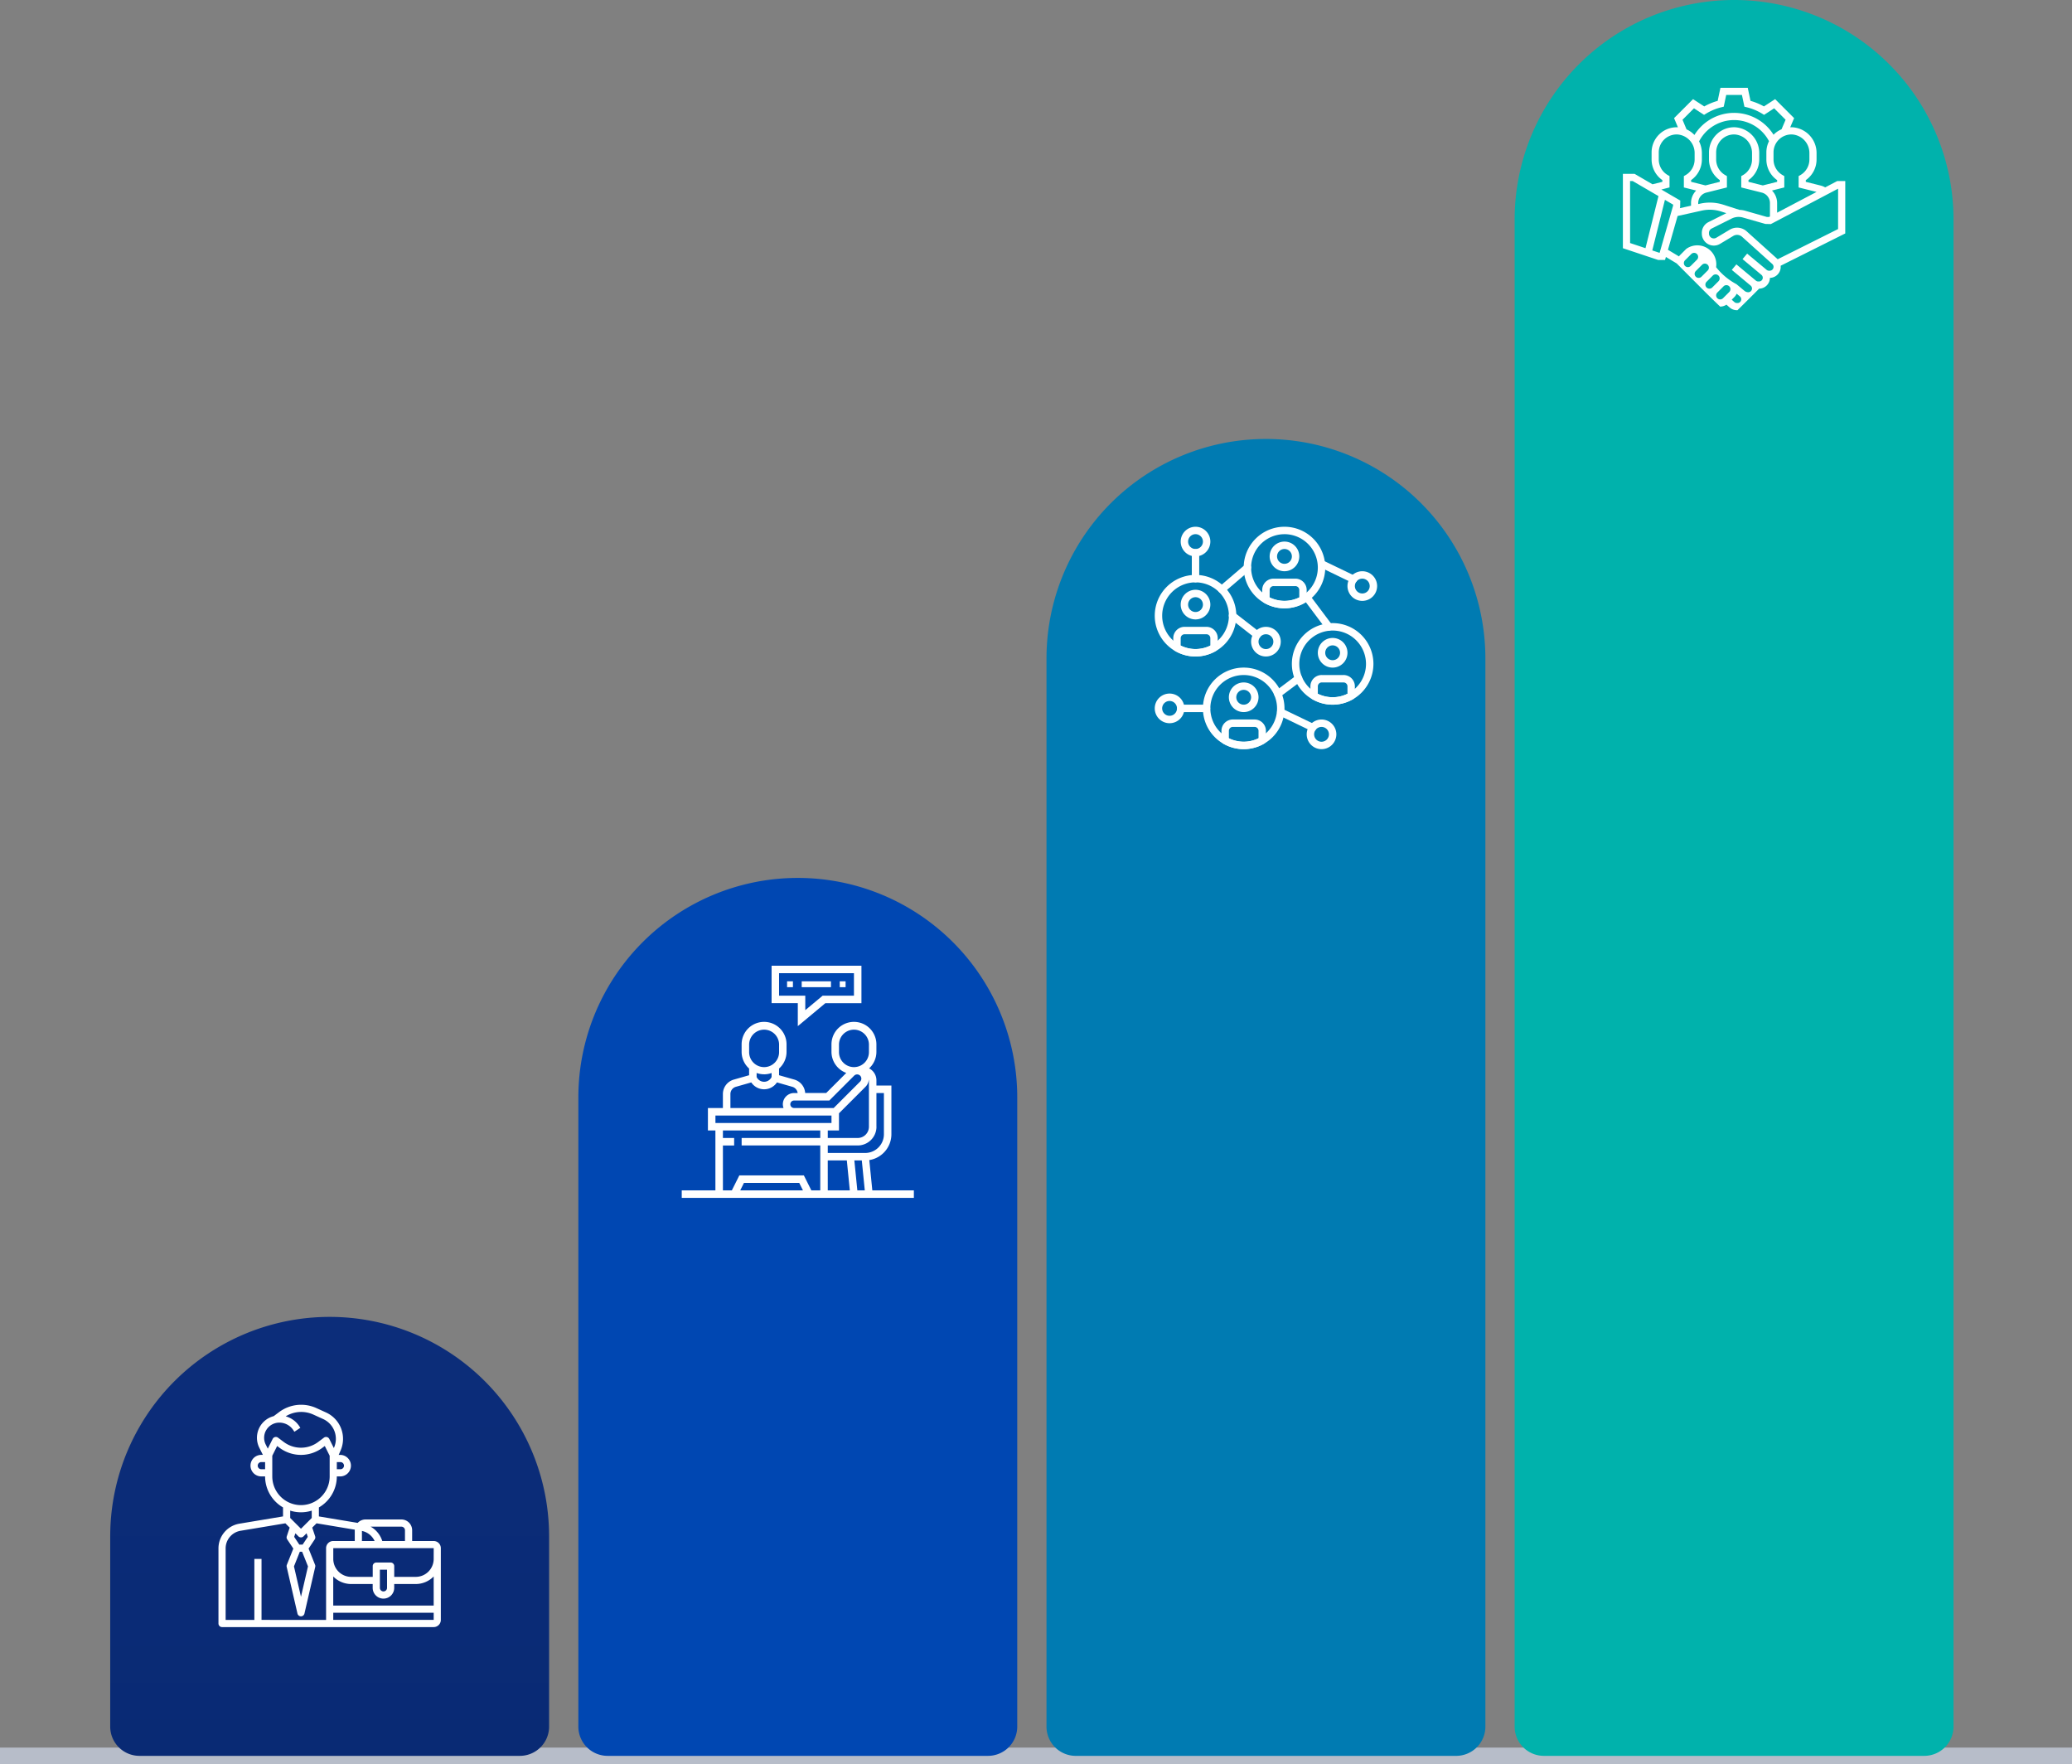 <svg xmlns="http://www.w3.org/2000/svg" xmlns:xlink="http://www.w3.org/1999/xlink" width="376" height="320.072" viewBox="0 0 376 320.072">
  <rect x="0" y="0" width="376" height="320.072" fill="#808080" stroke="none"/>
  <defs>
    <linearGradient id="linear-gradient" x1="0.5" x2="0.5" y2="1" gradientUnits="objectBoundingBox">
      <stop offset="0" stop-color="#fff"/>
      <stop offset="1" stop-color="#fff"/>
    </linearGradient>
    <linearGradient id="linear-gradient-2" x1="0.5" x2="0.5" y2="1" gradientUnits="objectBoundingBox">
      <stop offset="0" stop-color="#0c2d7a"/>
      <stop offset="1" stop-color="#092a74"/>
    </linearGradient>
    <clipPath id="clip-path">
      <rect id="사각형_896" data-name="사각형 896" width="40.352" height="40.352" fill="url(#linear-gradient)"/>
    </clipPath>
  </defs>
  <g id="support_for_startups_graph01_m" data-name="support for startups_graph01_m" transform="translate(0 -812)">
    <line id="선_554" data-name="선 554" x2="376" transform="translate(0 1130.572)" fill="none" stroke="#b7bdc9" stroke-width="3"/>
    <g id="그룹_2641" data-name="그룹 2641" transform="translate(104.953 971.286)">
      <path id="사각형_893" data-name="사각형 893" d="M39.822,0h0A39.822,39.822,0,0,1,79.643,39.822V153.977a5.31,5.31,0,0,1-5.31,5.31H5.31A5.31,5.31,0,0,1,0,153.977V39.822A39.822,39.822,0,0,1,39.822,0Z" transform="translate(0 0)" fill="#0047b2"/>
      <g id="그룹_2203" data-name="그룹 2203" transform="translate(18.761 15.929)">
        <path id="패스_1880" data-name="패스 1880" d="M488.756,302.962l5-4.168h6.548V292H484v6.794h4.756Zm-3.4-5.527v-4.076h13.588v4.076h-5.681l-3.151,2.626v-2.626Zm0,0" transform="translate(-467.695 -292)" fill="#fff"/>
        <rect id="사각형_897" data-name="사각형 897" width="1.062" height="1.062" transform="translate(19.114 2.832)" fill="#fff"/>
        <rect id="사각형_898" data-name="사각형 898" width="5.31" height="1.062" transform="translate(21.769 2.832)" fill="#fff"/>
        <rect id="사각형_899" data-name="사각형 899" width="1.062" height="1.062" transform="translate(28.672 2.832)" fill="#fff"/>
        <path id="패스_1881" data-name="패스 1881" d="M326.584,442.573l-.549-5.5a4.759,4.759,0,0,0,4.011-4.691V423.55h-2.718v-.939A2.444,2.444,0,0,0,326,420.433a4.06,4.06,0,0,0,1.324-3v-1.359a4.076,4.076,0,1,0-8.153,0v1.359a4.079,4.079,0,0,0,2.686,3.827l-3.646,3.646H314.4a2.724,2.724,0,0,0-1.956-2.435l-2.785-.795v-1.213a4.062,4.062,0,0,0,1.359-3.03v-1.359a4.076,4.076,0,1,0-8.153,0v1.359a4.065,4.065,0,0,0,1.359,3.03v1.214l-2.785.795a2.728,2.728,0,0,0-1.971,2.613v2.539h-2.718V431.7h1.359v10.87H292v1.359h42.122v-1.359Zm-6.05-10.87v-3.116l4.814-4.814a2.129,2.129,0,0,0,.6-1.3,1.105,1.105,0,0,1,.02.141v8.412a2.041,2.041,0,0,1-2.038,2.038H318.5V431.7Zm-2.038,5.435h3.462l.543,5.435H318.5Zm4.827,0h1.352l.543,5.435h-1.352Zm4.005-6.114v-6.115h1.359v7.473a3.4,3.4,0,0,1-3.4,3.4H318.5V434.42h5.435a3.4,3.4,0,0,0,3.4-3.4Zm-6.794-13.588v-1.359a2.718,2.718,0,0,1,5.435,0v1.359a2.718,2.718,0,1,1-5.435,0Zm-1.757,8.832,4.533-4.533a.762.762,0,0,1,1.077,1.077l-4.814,4.814h-7.192a.679.679,0,0,1,0-1.359Zm-14.548-10.191a2.718,2.718,0,0,1,5.435,0v1.359a2.718,2.718,0,1,1-5.435,0Zm2.718,5.435a4.055,4.055,0,0,0,1.359-.238V422a1.5,1.5,0,0,1-2.718,0v-.73a4.055,4.055,0,0,0,1.359.238Zm-6.115,3.576a1.365,1.365,0,0,1,.985-1.307l2.8-.8a2.8,2.8,0,0,0,4.661,0l2.8.8a1.354,1.354,0,0,1,.956,1.128h-.65a2.041,2.041,0,0,0-2.038,2.038,2.009,2.009,0,0,0,.125.679h-9.637Zm-2.718,3.9h21.061v1.359H298.115Zm1.359,5.435h2.038v-1.359h-2.038V431.7h17.664v1.359H302.87v1.359h14.267v8.153h-1.618l-1.359-2.718H302.45l-1.359,2.718h-1.618ZM314,442.573H302.611l.679-1.359h10.03Zm0,0" transform="translate(-292 -401.809)" fill="#fff"/>
      </g>
    </g>
    <g id="그룹_2642" data-name="그룹 2642" transform="translate(189.905 891.643)">
      <path id="사각형_894" data-name="사각형 894" d="M39.822,0h0A39.822,39.822,0,0,1,79.643,39.822v193.8a5.31,5.31,0,0,1-5.31,5.31H5.31A5.31,5.31,0,0,1,0,233.62V39.822A39.822,39.822,0,0,1,39.822,0Z" transform="translate(0 0)" fill="#007bb2"/>
      <g id="그룹_2204" data-name="그룹 2204" transform="translate(19.645 15.929)">
        <path id="패스_1882" data-name="패스 1882" d="M446.423,107.78a2.69,2.69,0,1,1,2.69-2.69A2.693,2.693,0,0,1,446.423,107.78Zm0-4.035a1.345,1.345,0,1,0,1.345,1.345A1.346,1.346,0,0,0,446.423,103.745Z" transform="translate(-408.761 -94.33)" fill="#fff"/>
        <path id="패스_1883" data-name="패스 1883" d="M2.69,389.38a2.69,2.69,0,1,1,2.69-2.69A2.693,2.693,0,0,1,2.69,389.38Zm0-4.035a1.345,1.345,0,1,0,1.345,1.345A1.346,1.346,0,0,0,2.69,385.345Z" transform="translate(0 -353.736)" fill="#fff"/>
        <path id="패스_1884" data-name="패스 1884" d="M381.936,80.939a.666.666,0,0,1-.292-.067l-5.8-2.8a.672.672,0,1,1,.584-1.211l5.8,2.8a.673.673,0,0,1-.293,1.279Z" transform="translate(-345.87 -70.739)" fill="#fff"/>
        <path id="패스_1885" data-name="패스 1885" d="M352.557,449.113a2.69,2.69,0,1,1,2.69-2.69A2.693,2.693,0,0,1,352.557,449.113Zm0-4.035a1.345,1.345,0,1,0,1.345,1.345A1.346,1.346,0,0,0,352.557,445.078Z" transform="translate(-322.293 -408.761)" fill="#fff"/>
        <path id="패스_1886" data-name="패스 1886" d="M288.07,422.271a.667.667,0,0,1-.292-.067l-5.8-2.8a.672.672,0,0,1,.584-1.211l5.8,2.8a.673.673,0,0,1-.293,1.278Z" transform="translate(-259.402 -385.17)" fill="#fff"/>
        <path id="패스_1887" data-name="패스 1887" d="M224.557,235.78a2.69,2.69,0,1,1,2.69-2.69A2.693,2.693,0,0,1,224.557,235.78Zm0-4.035a1.345,1.345,0,1,0,1.345,1.345A1.346,1.346,0,0,0,224.557,231.745Z" transform="translate(-204.381 -212.241)" fill="#fff"/>
        <path id="패스_1888" data-name="패스 1888" d="M175.793,201.09a.671.671,0,0,1-.413-.142l-4.457-3.474a.673.673,0,1,1,.827-1.061l4.457,3.474a.673.673,0,0,1-.414,1.2Z" transform="translate(-157.214 -180.803)" fill="#fff"/>
        <path id="패스_1889" data-name="패스 1889" d="M323.131,236.663a7.4,7.4,0,1,1,7.4-7.4A7.407,7.407,0,0,1,323.131,236.663Zm0-13.451a6.053,6.053,0,1,0,6.053,6.053A6.059,6.059,0,0,0,323.131,223.212Z" transform="translate(-290.849 -204.381)" fill="#fff"/>
        <path id="패스_1890" data-name="패스 1890" d="M378.157,261.38a2.69,2.69,0,1,1,2.69-2.69A2.693,2.693,0,0,1,378.157,261.38Zm0-4.035a1.345,1.345,0,1,0,1.345,1.345A1.346,1.346,0,0,0,378.157,257.345Z" transform="translate(-345.875 -235.824)" fill="#fff"/>
        <path id="패스_1891" data-name="패스 1891" d="M362.435,346.713a7.4,7.4,0,0,1-3.7-1,.673.673,0,0,1-.336-.582v-1.773a2.059,2.059,0,0,1,2.084-2.028h3.9a2.059,2.059,0,0,1,2.084,2.028v1.773a.672.672,0,0,1-.336.582A7.4,7.4,0,0,1,362.435,346.713Zm-2.69-1.981a6.1,6.1,0,0,0,5.38,0v-1.371a.714.714,0,0,0-.739-.683h-3.9a.714.714,0,0,0-.739.683Z" transform="translate(-330.153 -314.431)" fill="#fff"/>
        <path id="패스_1892" data-name="패스 1892" d="M118.331,339.063a7.4,7.4,0,1,1,7.4-7.4A7.407,7.407,0,0,1,118.331,339.063Zm0-13.451a6.053,6.053,0,1,0,6.053,6.053A6.059,6.059,0,0,0,118.331,325.612Z" transform="translate(-102.19 -298.71)" fill="#fff"/>
        <path id="패스_1893" data-name="패스 1893" d="M173.357,363.78a2.69,2.69,0,1,1,2.69-2.69A2.693,2.693,0,0,1,173.357,363.78Zm0-4.035a1.345,1.345,0,1,0,1.345,1.345A1.346,1.346,0,0,0,173.357,359.745Z" transform="translate(-157.216 -330.153)" fill="#fff"/>
        <path id="패스_1894" data-name="패스 1894" d="M157.635,449.113a7.4,7.4,0,0,1-3.7-1,.673.673,0,0,1-.336-.582v-1.773a2.059,2.059,0,0,1,2.084-2.028h3.9a2.059,2.059,0,0,1,2.084,2.028v1.773a.672.672,0,0,1-.336.582A7.4,7.4,0,0,1,157.635,449.113Zm-2.69-1.981a6.1,6.1,0,0,0,5.38,0v-1.371a.714.714,0,0,0-.739-.683h-3.9a.714.714,0,0,0-.739.683Z" transform="translate(-141.494 -408.761)" fill="#fff"/>
        <path id="패스_1895" data-name="패스 1895" d="M7.4,125.729a7.4,7.4,0,1,1,7.4-7.4A7.407,7.407,0,0,1,7.4,125.729Zm0-13.451a6.053,6.053,0,1,0,6.053,6.053A6.059,6.059,0,0,0,7.4,112.278Z" transform="translate(0 -102.19)" fill="#fff"/>
        <path id="패스_1896" data-name="패스 1896" d="M62.423,150.447a2.69,2.69,0,1,1,2.69-2.69A2.693,2.693,0,0,1,62.423,150.447Zm0-4.035a1.345,1.345,0,1,0,1.345,1.345A1.346,1.346,0,0,0,62.423,146.412Z" transform="translate(-55.025 -133.634)" fill="#fff"/>
        <path id="패스_1897" data-name="패스 1897" d="M46.7,235.78a7.4,7.4,0,0,1-3.7-1,.673.673,0,0,1-.336-.582v-1.773a2.059,2.059,0,0,1,2.084-2.028h3.9a2.059,2.059,0,0,1,2.084,2.028V234.2a.672.672,0,0,1-.336.582A7.4,7.4,0,0,1,46.7,235.78Zm-2.69-1.981a6.1,6.1,0,0,0,5.38,0v-1.371a.714.714,0,0,0-.739-.683h-3.9a.714.714,0,0,0-.739.683Z" transform="translate(-39.304 -212.241)" fill="#fff"/>
        <path id="패스_1898" data-name="패스 1898" d="M212.2,14.8a7.4,7.4,0,1,1,7.4-7.4A7.407,7.407,0,0,1,212.2,14.8Zm0-13.451A6.053,6.053,0,1,0,218.251,7.4,6.059,6.059,0,0,0,212.2,1.345Z" transform="translate(-188.659)" fill="#fff"/>
        <path id="패스_1899" data-name="패스 1899" d="M267.223,39.513a2.69,2.69,0,1,1,2.69-2.69A2.693,2.693,0,0,1,267.223,39.513Zm0-4.035a1.345,1.345,0,1,0,1.345,1.345A1.346,1.346,0,0,0,267.223,35.478Z" transform="translate(-243.684 -31.443)" fill="#fff"/>
        <path id="패스_1900" data-name="패스 1900" d="M251.5,124.847a7.4,7.4,0,0,1-3.7-1,.673.673,0,0,1-.336-.582v-1.773a2.059,2.059,0,0,1,2.084-2.028h3.9a2.059,2.059,0,0,1,2.084,2.028v1.773a.672.672,0,0,1-.336.582A7.4,7.4,0,0,1,251.5,124.847Zm-2.69-1.981a6.1,6.1,0,0,0,5.38,0V121.5a.714.714,0,0,0-.739-.683h-3.9a.714.714,0,0,0-.739.683Z" transform="translate(-227.963 -110.051)" fill="#fff"/>
        <path id="패스_1901" data-name="패스 1901" d="M146.344,90.667a.673.673,0,0,1-.437-1.184l4.661-3.988a.672.672,0,1,1,.874,1.022l-4.661,3.988A.669.669,0,0,1,146.344,90.667Z" transform="translate(-134.19 -78.609)" fill="#fff"/>
        <path id="패스_1902" data-name="패스 1902" d="M346.042,160.335a.672.672,0,0,1-.539-.269l-4.035-5.38a.672.672,0,0,1,1.076-.806l4.035,5.38a.672.672,0,0,1-.537,1.075Z" transform="translate(-314.432 -141.504)" fill="#fff"/>
        <path id="패스_1903" data-name="패스 1903" d="M275.507,344.7a.672.672,0,0,1-.4-1.21l3.757-2.817a.672.672,0,1,1,.807,1.075l-3.757,2.817A.673.673,0,0,1,275.507,344.7Z" transform="translate(-253.173 -313.701)" fill="#fff"/>
        <path id="패스_1904" data-name="패스 1904" d="M56.58,410.945H51.873a.673.673,0,0,1,0-1.345H56.58a.673.673,0,0,1,0,1.345Z" transform="translate(-47.165 -377.318)" fill="#fff"/>
        <path id="패스_1905" data-name="패스 1905" d="M62.423,5.38a2.69,2.69,0,1,1,2.69-2.69A2.693,2.693,0,0,1,62.423,5.38Zm0-4.035A1.345,1.345,0,1,0,63.768,2.69,1.346,1.346,0,0,0,62.423,1.345Z" transform="translate(-55.025)" fill="#fff"/>
        <path id="패스_1906" data-name="패스 1906" d="M86.006,57.253a.672.672,0,0,1-.673-.673V51.873a.673.673,0,0,1,1.345,0V56.58A.672.672,0,0,1,86.006,57.253Z" transform="translate(-78.608 -47.165)" fill="#fff"/>
      </g>
    </g>
    <g id="그룹_2643" data-name="그룹 2643" transform="translate(274.857 812)">
      <path id="사각형_895" data-name="사각형 895" d="M39.822,0h0A39.822,39.822,0,0,1,79.643,39.822V313.263a5.31,5.31,0,0,1-5.31,5.31H5.31A5.31,5.31,0,0,1,0,313.263V39.822A39.822,39.822,0,0,1,39.822,0Z" transform="translate(0 0)" fill="#00b2ac"/>
      <g id="그룹_2205" data-name="그룹 2205" transform="translate(19.645 15.929)">
        <path id="패스_1907" data-name="패스 1907" d="M332.353,308.922H330.89l-2.18,1.147a3.234,3.234,0,0,0-.776-.319l-2.742-.686v-.312a4.571,4.571,0,0,0,1.953-3.735v-1.138a4.676,4.676,0,0,0-4.416-4.718c-.124,0-.245,0-.368.007l.711-1.664-3.447-3.445-2.032,1.322a11.009,11.009,0,0,0-2.436-1.011l-.5-2.37H309.7l-.5,2.371a11,11,0,0,0-2.436,1.011l-2.032-1.322-3.444,3.444.7,1.666c-.027,0-.052-.006-.079-.007a4.558,4.558,0,0,0-4.7,4.553v1.3a4.569,4.569,0,0,0,1.953,3.734v.312l-1.789.447-3.242-1.891H292v13.486l6.4,2.134h1.247l.156-.545,1.963,1.178a1179.518,1179.518,0,0,0,3.907,3.916,173.167,173.167,0,0,0,3.977,3.912,2.05,2.05,0,0,0,1.141-.353l.576.509a1.982,1.982,0,0,0,1.31.495h.12a476.206,476.206,0,0,0,3.931-3.908,1.98,1.98,0,0,0,1.953-1.954,2,2,0,0,0,1.955-2,1.9,1.9,0,0,0-.01-.2l11.725-5.862Zm-6.508-5.043v1.138a3.267,3.267,0,0,1-1.629,2.816l-.325.188,0,2.06,3.252.812-7.157,3.767v-1.753a3.239,3.239,0,0,0-.932-2.268l2.234-.558V308.02l-.325-.188a3.263,3.263,0,0,1-1.628-2.815v-1.3a3.254,3.254,0,0,1,3.355-3.252,3.365,3.365,0,0,1,3.154,3.416Zm-12.686,10.27-2.946-.942a8.038,8.038,0,0,0-4.17-.19l-.373.083v-.193a1.951,1.951,0,0,1,1.479-1.895l3.728-.931V308.02l-.325-.188a3.263,3.263,0,0,1-1.628-2.815v-1.3a3.254,3.254,0,0,1,3.355-3.252,3.365,3.365,0,0,1,3.154,3.416v1.138a3.267,3.267,0,0,1-1.629,2.816l-.325.188,0,2.06,3.727.931a1.951,1.951,0,0,1,1.479,1.895v2.439l-.161.085h-.4l-4-1.143a4.106,4.106,0,0,0-.966-.138Zm-7.344-12.408a7.154,7.154,0,0,1,12.7-.052,4.526,4.526,0,0,0-.478,2.027v1.3a4.569,4.569,0,0,0,1.953,3.734v.312l-2.6.652-2.6-.652v-.312a4.571,4.571,0,0,0,1.953-3.735v-1.138a4.676,4.676,0,0,0-4.416-4.718,4.557,4.557,0,0,0-4.7,4.554v1.3a4.569,4.569,0,0,0,1.953,3.734v.312l-2.6.652-2.6-.652v-.312a4.571,4.571,0,0,0,1.953-3.735v-1.138a4.8,4.8,0,0,0-.5-2.138ZM302.82,297.8l2.079-2.079,1.83,1.191.35-.215a9.713,9.713,0,0,1,2.818-1.169l.4-.1.453-2.135h2.85l.452,2.135.4.1a9.724,9.724,0,0,1,2.818,1.169l.35.215,1.83-1.191,2.077,2.077-.738,1.728a4.55,4.55,0,0,0-1.374.913c-.027.026-.05.054-.076.081a8.452,8.452,0,0,0-14.355.039,4.59,4.59,0,0,0-1.436-1.018Zm-2.359,12.276V308.02l-.325-.188a3.264,3.264,0,0,1-1.628-2.815v-1.3a3.254,3.254,0,0,1,3.355-3.252,3.365,3.365,0,0,1,3.154,3.416v1.138a3.267,3.267,0,0,1-1.629,2.816l-.325.188,0,2.06,2.233.558a3.238,3.238,0,0,0-.932,2.268v.482l-2.03.451.053-.184.025-1.2-3.433-2Zm-7.159-1.159h.474l4.681,2.73L296.1,321.1l-2.793-.932Zm5.312,13.017-1.281-.427,2.294-9.177,1.484.866v.186l-2.443,8.552Zm4.45,1.874a.734.734,0,0,1,.214-.516l1.144-1.144a.73.73,0,0,1,1.032,1.032l-1.144,1.144a.73.73,0,0,1-1.246-.516Zm1.953,1.953a.734.734,0,0,1,.214-.516l1.144-1.144a.73.73,0,0,1,1.032,1.032l-1.144,1.144a.73.73,0,0,1-1.246-.516Zm1.953,1.953a.734.734,0,0,1,.214-.516l1.144-1.144a.73.73,0,0,1,1.032,1.032l-1.144,1.144a.73.73,0,0,1-1.246-.516Zm2.682,2.682a.73.73,0,0,1-.516-1.246l1.144-1.144a.73.73,0,0,1,1.032,1.032l-1.144,1.144a.734.734,0,0,1-.516.214Zm3.147.651h-.12a.675.675,0,0,1-.448-.17l-.487-.429.489-.489a2.025,2.025,0,0,0,.41-.6l.592.493a.679.679,0,0,1-.435,1.2Zm5.837-5.858h-.112a.7.7,0,0,1-.448-.163l-3.529-2.941-.834,1,3.427,2.856a.679.679,0,0,1-.435,1.2h-.142a.679.679,0,0,1-.434-.158l-3.535-2.946-.834,1,3.427,2.856a.678.678,0,0,1-.435,1.2,1.075,1.075,0,0,1-.685-.248l-1.453-1.211a11.646,11.646,0,0,1-3.7-3.09,3.447,3.447,0,0,0-5.412-3.318l-1.144,1.144a2.014,2.014,0,0,0-.182.223l-2-1.2,1.753-6.134,4.394-.977a6.7,6.7,0,0,1,3.492.158l.959.307-3.25,1.625a2.17,2.17,0,0,0-1.2,1.95v.129a2.18,2.18,0,0,0,3.3,1.869l2.423-1.453a1.344,1.344,0,0,1,1.561.15l5.5,4.949a.7.7,0,0,1-.468,1.221Zm12.415-7.562-10.965,5.483c-.036-.038-.073-.074-.112-.109l-5.5-4.949a2.619,2.619,0,0,0-3.1-.3l-2.424,1.454a.878.878,0,0,1-1.329-.754v-.129a.873.873,0,0,1,.486-.786l3.631-1.815a2.829,2.829,0,0,1,2.028-.188l4.09,1.168.991.025,12.205-6.424Zm0,0" transform="translate(-292 -292)" fill="#fff"/>
      </g>
    </g>
    <g id="그룹_2640" data-name="그룹 2640" transform="translate(20 1050.929)">
      <path id="사각형_892" data-name="사각형 892" d="M39.822,0h0A39.822,39.822,0,0,1,79.643,39.822V74.334a5.31,5.31,0,0,1-5.31,5.31H5.31A5.31,5.31,0,0,1,0,74.334V39.822A39.822,39.822,0,0,1,39.822,0Z" transform="translate(0 0)" fill="url(#linear-gradient-2)"/>
      <g id="그룹_2202" data-name="그룹 2202" transform="translate(19.645 15.929)">
        <g id="그룹_2201" data-name="그룹 2201" transform="translate(0 0)">
          <g id="그룹_2200" data-name="그룹 2200" transform="translate(0 0)" clip-path="url(#clip-path)">
            <path id="패스_1879" data-name="패스 1879" d="M393.051,378.868h-3.905v-1.953a1.955,1.955,0,0,0-1.953-1.953h-6.508a1.944,1.944,0,0,0-1.421.622l-7.04-1.173v-1.631a6.507,6.507,0,0,0,3.254-5.628h.651a1.953,1.953,0,0,0,0-3.905h-.312l.356-.827a5.255,5.255,0,0,0-2.648-6.867l-1.816-.827a6.672,6.672,0,0,0-6.659.722l-1.027.769v0a4.049,4.049,0,0,0-2.611,5.735l.646,1.292h-.249a1.953,1.953,0,1,0,0,3.905h.651a6.507,6.507,0,0,0,3.254,5.628v1.631l-7.908,1.318A4.542,4.542,0,0,0,354,380.224v13.614a.651.651,0,0,0,.651.651h38.4a1.3,1.3,0,0,0,1.3-1.3V380.17a1.3,1.3,0,0,0-1.3-1.3Zm-5.207-1.953v1.953h-4.121a4.559,4.559,0,0,0-2.108-2.6h5.578a.652.652,0,0,1,.651.651Zm-7.81.127a3.252,3.252,0,0,1,2.3,1.825h-2.3ZM376.78,365.2a.652.652,0,0,1-.651.651h-.651v-1.3h.651a.652.652,0,0,1,.651.651Zm-14.1-6.474a2.767,2.767,0,0,1,2.36-1.336,3.043,3.043,0,0,1,2.534,1.355l.2.307,1.083-.722-.2-.307a4.334,4.334,0,0,0-2.455-1.773,5.347,5.347,0,0,1,4.968-.34l1.817.827a3.954,3.954,0,0,1,1.993,5.167l-.044.1-.826-1.653a.652.652,0,0,0-.973-.23l-1.041.781a5.206,5.206,0,0,1-6.248,0l-1.041-.781a.646.646,0,0,0-.54-.113.653.653,0,0,0-.433.342l-.882,1.765-.373-.745a2.74,2.74,0,0,1,.1-2.647Zm-.868,7.125a.651.651,0,1,1,0-1.3h.651v1.3Zm1.953,1.3V363.4l.884-1.768.418.313a6.508,6.508,0,0,0,7.81,0l.418-.313.884,1.768v3.752a5.207,5.207,0,1,1-10.414,0Zm5.207,6.509a6.483,6.483,0,0,0,1.953-.3v1.332l-1.953,1.953-1.953-1.953v-1.332a6.484,6.484,0,0,0,1.953.3Zm-.21,7.159h.42l1.062,2.655-1.272,5.514-1.272-5.514Zm1.444-2.7-.931,1.4h-.605l-.932-1.4.217-.651.557.557a.651.651,0,0,0,.92,0l.557-.557Zm-8.393,15.065V382.123h-1.3v11.064H355.3V380.224a3.245,3.245,0,0,1,2.719-3.211l8.122-1.353.781.78-.524,1.571a.649.649,0,0,0,.076.567l1.112,1.668-1.175,2.936a.654.654,0,0,0-.03.388l1.953,8.461a.652.652,0,0,0,1.27,0l1.953-8.461a.655.655,0,0,0-.03-.388l-1.175-2.936,1.112-1.668a.651.651,0,0,0,.076-.567l-.524-1.571.781-.78,6.946,1.157c0,.033-.01.064-.01.1v1.953h-3.905a1.3,1.3,0,0,0-1.3,1.3v13.017Zm13.668,0h-.651v-1.3h18.225v1.3Zm17.574-2.6H374.827V385.3a4.54,4.54,0,0,0,3.254,1.374h3.905v.651a1.953,1.953,0,1,0,3.905,0v-.651H389.8a4.545,4.545,0,0,0,3.255-1.374Zm-9.764-3.254v-3.254h1.3v3.254a.651.651,0,1,1-1.3,0Zm9.763-5.207a3.258,3.258,0,0,1-3.254,3.254h-3.905v-1.953a.651.651,0,0,0-.651-.651h-2.6a.651.651,0,0,0-.651.651v1.953h-3.905a3.258,3.258,0,0,1-3.254-3.254V380.17h18.224Zm0,0" transform="translate(-354 -354.136)" fill="url(#linear-gradient)"/>
          </g>
        </g>
      </g>
    </g>
  </g>
</svg>
